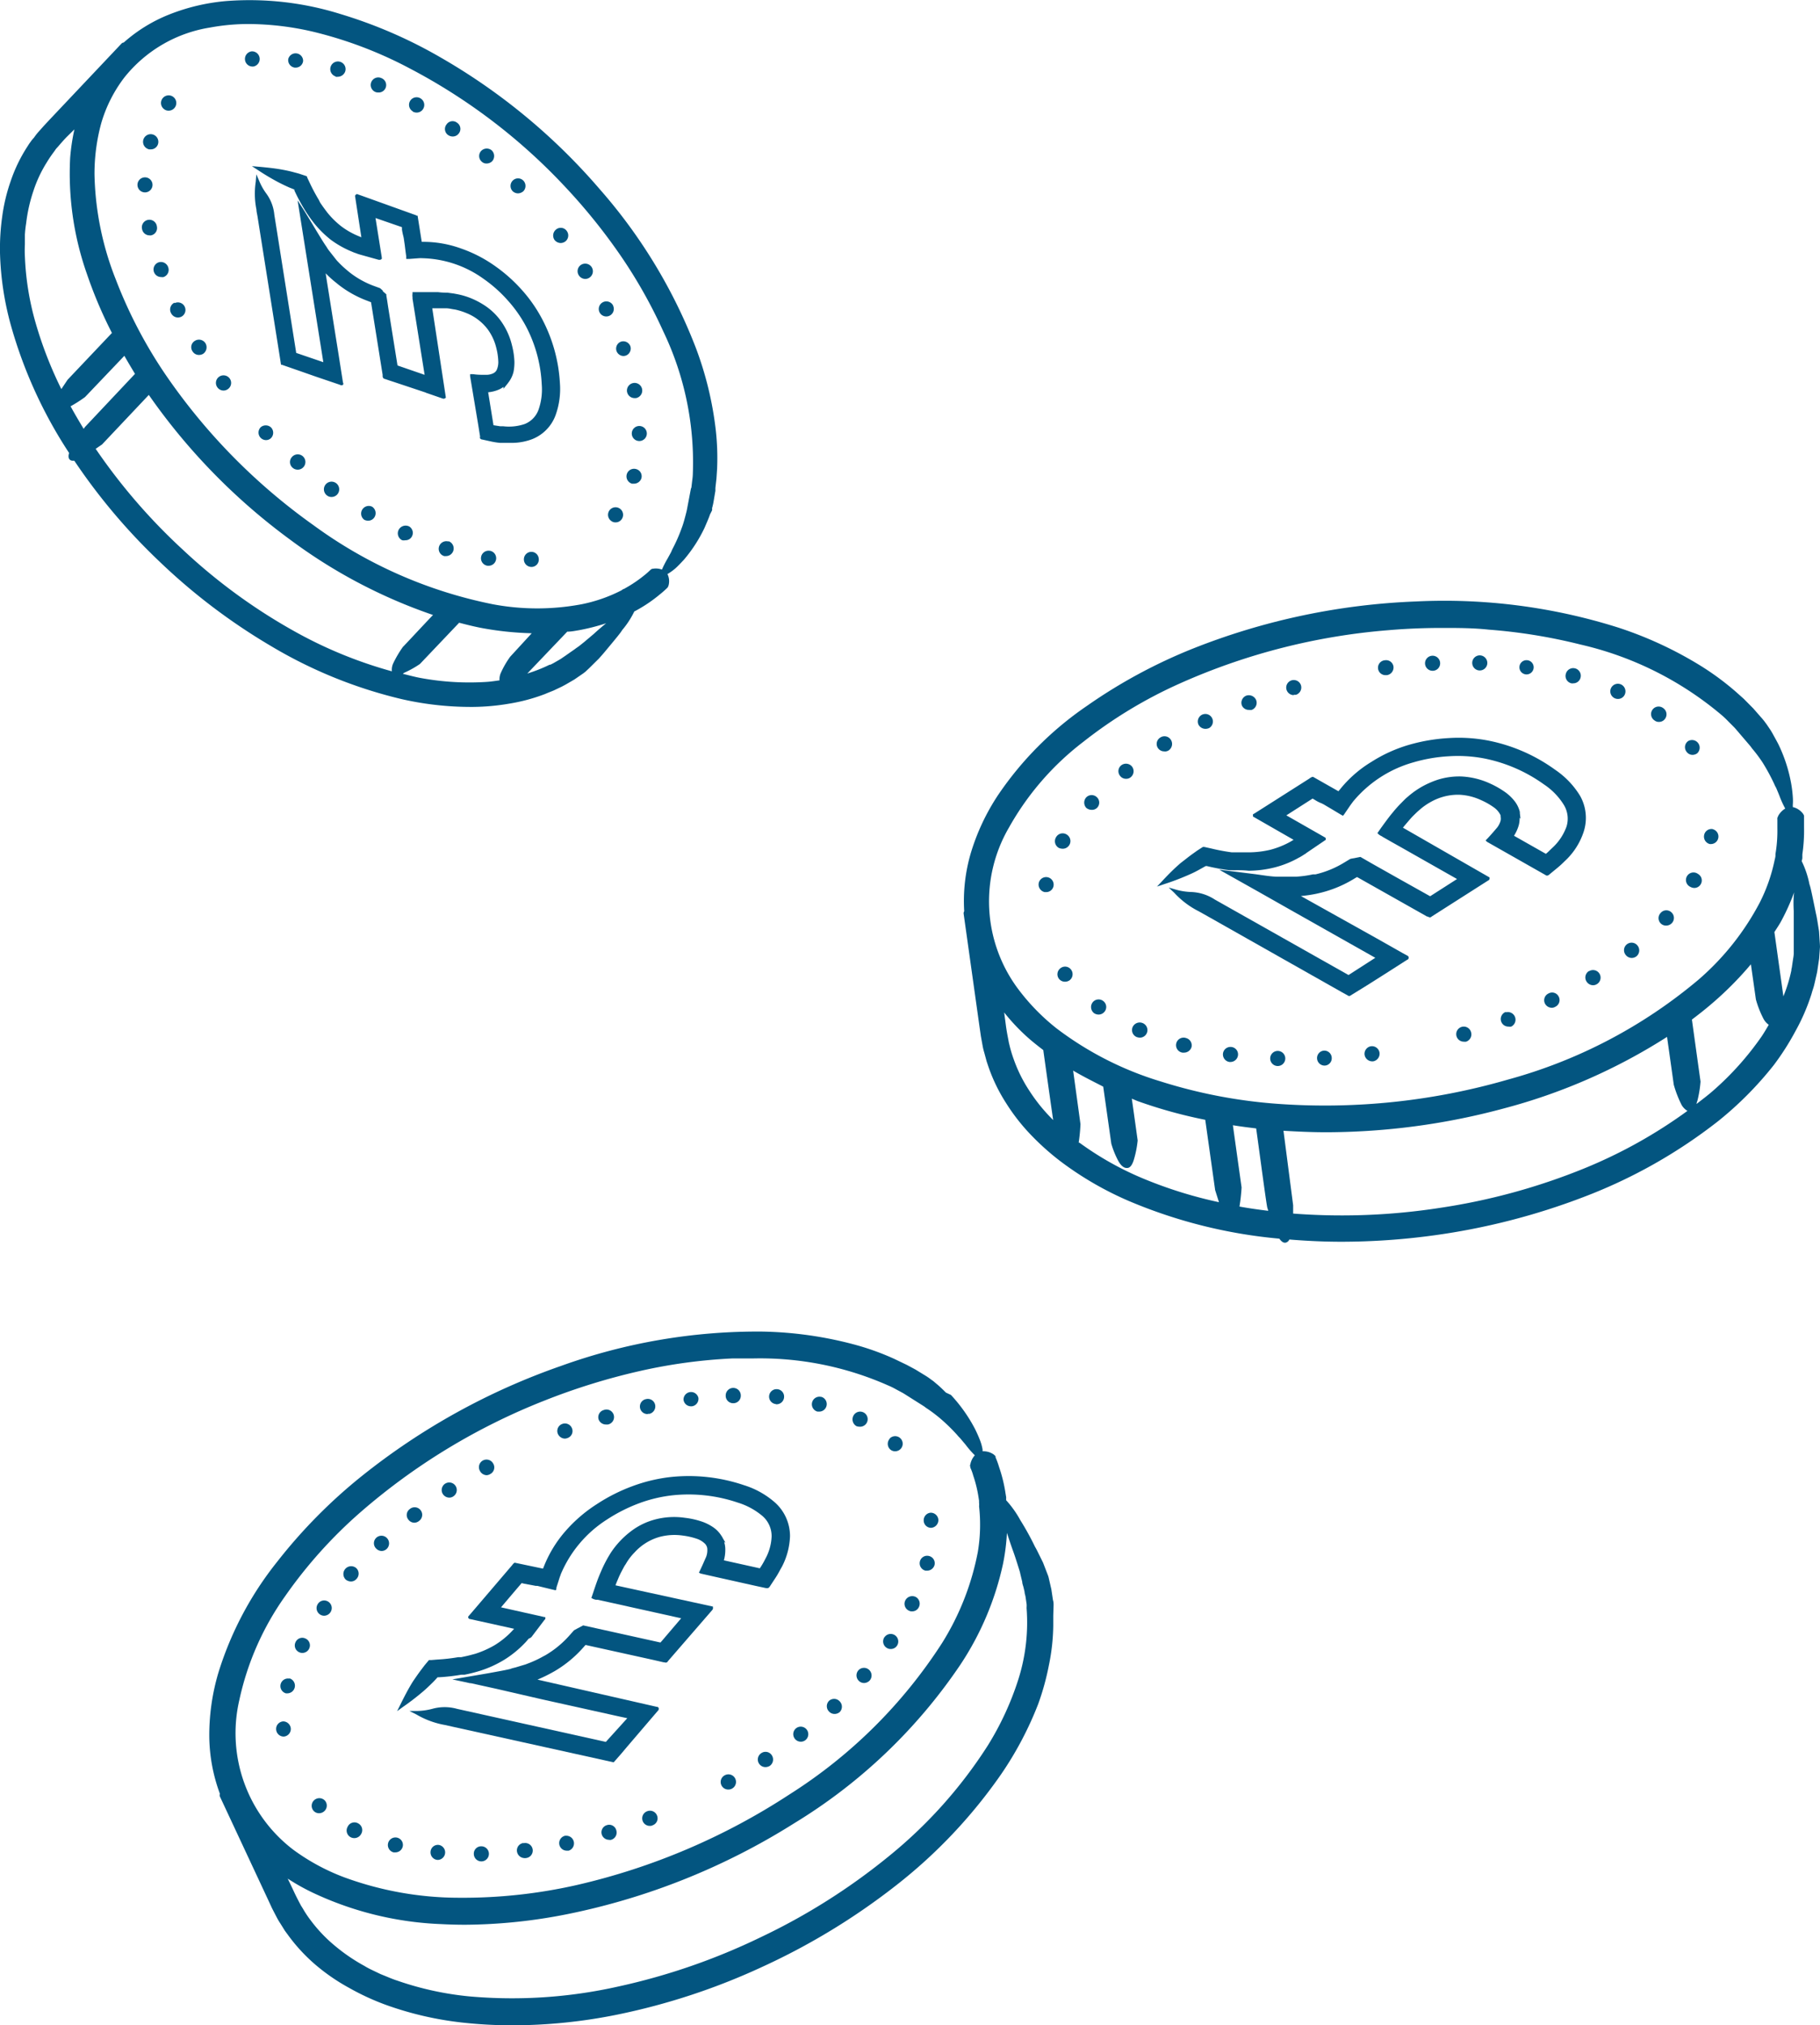 <svg xmlns="http://www.w3.org/2000/svg" width="60.41mm" height="67.2mm" viewBox="0 0 171.24 190.49"><defs><style>.cls-1{fill:#035580;}</style></defs><g id="Layer_2" data-name="Layer 2"><g id="Layer_1-2" data-name="Layer 1"><path class="cls-1" d="M171.23,88.83l-.08-1.23-.12-.75c-.05-.31-.1-.63-.17-.91-.37-1.82-.51-2.5-.61-2.75h0a8.7,8.7,0,0,0-.73-2.18,2.8,2.8,0,0,0,.06-.28l0-.36a15.41,15.41,0,0,0,.16-2.54c0-.49,0-.83,0-1v-.1a.85.85,0,0,0-.15-.25,1.68,1.68,0,0,0-.91-.56.88.88,0,0,0,0-.17,5,5,0,0,0,0-.82,11.5,11.5,0,0,0-.16-1.27,14.19,14.19,0,0,0-1.22-3.7l-.21-.39c-.2-.36-.36-.67-.51-.9l-.33-.49-.14-.19a5.75,5.75,0,0,0-.44-.54l-.7-.8-.9-.91-.74-.66a25.74,25.74,0,0,0-3.27-2.42,36,36,0,0,0-7.85-3.64,54.31,54.31,0,0,0-19-2.44A63.35,63.35,0,0,0,112.27,61a49.3,49.3,0,0,0-10,5.4,31.57,31.57,0,0,0-8.35,8.37,20.53,20.53,0,0,0-2.6,5.55,16,16,0,0,0-.6,5.4h0a.37.37,0,0,0-.05.26l1.49,10.6.13.9.17.94a6,6,0,0,0,.15.61l.09.33.13.48.15.45a15.87,15.87,0,0,0,1.67,3.46,18.56,18.56,0,0,0,2.34,3,24.07,24.07,0,0,0,2.81,2.51,31,31,0,0,0,6.42,3.72,47,47,0,0,0,14.15,3.54c.17.24.35.38.52.38h.05a.49.49,0,0,0,.37-.3c1.61.13,3.23.21,4.88.21a64.55,64.55,0,0,0,8.72-.6,63.4,63.4,0,0,0,14.07-3.6,48.27,48.27,0,0,0,12.71-7.17,32.88,32.88,0,0,0,5.22-5.27A24.48,24.48,0,0,0,168.93,97a19.06,19.06,0,0,0,1.51-3.49l.08-.28c.07-.21.14-.42.19-.64l.21-.92a4.21,4.21,0,0,0,.09-.49l.15-1,.08-1.11S171.24,89,171.23,88.83Zm-2.46-3.13c0,.45,0,.89,0,1.27v.71c0,.13,0,.25,0,.36l0,.72c0,.2,0,.4,0,.6s0,.25,0,.37a3.55,3.55,0,0,1-.06.47l-.1.68a1.59,1.59,0,0,1-.06.3l0,.09a14,14,0,0,1-.76,2.47v-.06s-.7-5-.84-6c.22-.35.46-.69.65-1.05a20.61,20.61,0,0,0,1.21-2.69C168.73,84.51,168.74,85.11,168.77,85.7ZM96.54,97.45c.5.46,1.06.9,1.62,1.33.12.87.7,5,.93,6.58a1.14,1.14,0,0,1-.11-.11,16,16,0,0,1-2.12-2.63,13.53,13.53,0,0,1-1.49-3A11.9,11.9,0,0,1,95,98.4l-.08-.33-.07-.38c-.08-.41-.16-.84-.22-1.32l-.15-1.13A18.7,18.7,0,0,0,96.54,97.45Zm4.43,3.26c.89.53,1.84,1,2.83,1.51l.76,5.36a8.25,8.25,0,0,0,.66,1.63c.24.43.51.66.78.66h.06c.29,0,.5-.33.65-.87a9.53,9.53,0,0,0,.33-1.72s-.31-2.25-.55-3.93l.52.22a44.87,44.87,0,0,0,6.39,1.77l.93,6.61.36,1.14a40.88,40.88,0,0,1-7.07-2.2,29.17,29.17,0,0,1-6.06-3.4l-.07,0a15.92,15.92,0,0,0,.17-1.74Zm15.85,11s-.53-3.77-.82-5.86c.72.12,1.45.21,2.19.3.27,1.91,1,7.47,1.06,7.49l.08.26c-.92-.11-1.83-.24-2.71-.4A17.14,17.14,0,0,0,116.82,111.67Zm3.94-5.34c1.34.08,2.68.14,4,.14a64.52,64.52,0,0,0,16.77-2.25,54.08,54.08,0,0,0,15.32-6.72c.26,1.84.63,4.47.63,4.49a10.41,10.41,0,0,0,.68,1.79,1.51,1.51,0,0,0,.61.68,45.89,45.89,0,0,1-9.66,5.39,59,59,0,0,1-13.67,3.74,60.34,60.34,0,0,1-13.77.53c0-.42,0-.74,0-.78Zm38.93-2.76a10.46,10.46,0,0,0,.31-1.87s-.61-4.37-.81-5.83c.58-.44,1.16-.89,1.71-1.36a31.64,31.64,0,0,0,3.84-3.84l.47,3.31a9.42,9.42,0,0,0,.68,1.75,1.64,1.64,0,0,0,.53.63c-.21.36-.42.72-.66,1.08a27.84,27.84,0,0,1-4.61,5.15c-.48.42-1,.81-1.53,1.22C159.64,103.73,159.67,103.66,159.69,103.57Zm7.61-26.81a.31.31,0,0,0-.07.25h0a.18.18,0,0,0,0,.06c0,.12,0,.39,0,.8a13,13,0,0,1-.13,2.11l-.05.33c0,.06,0,.12,0,.17a2.17,2.17,0,0,1-.07.35,15.85,15.85,0,0,1-1.42,4.06,24.84,24.84,0,0,1-5.73,7.21,47,47,0,0,1-17.93,9.41,61.94,61.94,0,0,1-21.66,2.29,47.92,47.92,0,0,1-11-2.1,31,31,0,0,1-9.83-5,19.87,19.87,0,0,1-3.75-3.89,13.78,13.78,0,0,1-.73-15,26.33,26.33,0,0,1,7-8.07,42.9,42.9,0,0,1,9.11-5.5,59.76,59.76,0,0,1,19.61-5c1.64-.14,3.31-.21,5-.21,1.46,0,2.94,0,4.42.16a51.33,51.33,0,0,1,8.63,1.4,31.45,31.45,0,0,1,13.36,6.7c.18.16.37.34.58.56l.53.53.11.12,1.41,1.65.17.23a13.4,13.4,0,0,1,1,1.34,18.77,18.77,0,0,1,1.08,2,2.05,2.05,0,0,0,.17.34c.11.26.22.52.31.75a9,9,0,0,0,.55,1.21A1.89,1.89,0,0,0,167.3,76.76Z"/><path class="cls-1" d="M148.66,74.85a8,8,0,0,0-2.34-2.44A16,16,0,0,0,140,69.66a14.67,14.67,0,0,0-3.69-.23,16.81,16.81,0,0,0-3.72.63,13.67,13.67,0,0,0-3.54,1.6,11.25,11.25,0,0,0-3,2.63l-.12.14-1.29-.73-1.09-.62-.08,0a1.39,1.39,0,0,0-.21.11l-.08.06-5.13,3.26-.16.09v.21L121.71,79l-.3.18a8,8,0,0,1-1.9.76,9,9,0,0,1-2,.24c-.39,0-.71,0-1,0l-.32,0-.29,0a18.29,18.29,0,0,1-1.92-.36l-.68-.15h-.12l-.53.34-.56.4c-.35.26-.67.52-1,.77-.58.5-1.09,1-1.74,1.7l-.49.52.68-.23a23.52,23.52,0,0,0,2.27-.86,10.4,10.4,0,0,0,1.11-.55l.52-.29.11,0a19.55,19.55,0,0,0,2.1.39l.28,0a3,3,0,0,0,.41,0c.34,0,.69,0,1.15.05a10.22,10.22,0,0,0,2.39-.3,9.21,9.21,0,0,0,2.31-.92c.13-.06.25-.14.37-.21l.15-.1a1,1,0,0,0,.22-.15L124.74,79l0-.15-.05-.06-3.66-2.09,2.47-1.58h0l0,0,.22.13a3.12,3.12,0,0,0,.58.3,2.86,2.86,0,0,1,.38.2l.66.39.8.48.22.12.09-.11a.61.61,0,0,0,.07-.1l.54-.79.25-.34A11.36,11.36,0,0,1,133,71.71a14.75,14.75,0,0,1,3.34-.57,13.18,13.18,0,0,1,3.27.2,14.47,14.47,0,0,1,5.66,2.45,6.25,6.25,0,0,1,1.86,1.91,2.5,2.5,0,0,1,.26,2.06,5,5,0,0,1-1.17,1.84l-.24.23c-.18.17-.34.34-.53.49h0l-3-1.7a3.75,3.75,0,0,0,.45-1,2.61,2.61,0,0,0,.08-.69l.08.08L143,76.5l0-.12v0a2.68,2.68,0,0,0-.56-1.1,4.24,4.24,0,0,0-.76-.72,8.45,8.45,0,0,0-1.47-.85,7.29,7.29,0,0,0-2.76-.67,6.78,6.78,0,0,0-2.15.3,8.57,8.57,0,0,0-1.4.6,8,8,0,0,0-1.34.92l-.27.23s-.14.13-.47.47c-.15.15-.37.38-.65.71l-.12.15c-.23.27-.42.51-1.11,1.46l-.34.49.1.1a1,1,0,0,0,.28.18l.14.09.86.49.82.46,5.29,3-2.53,1.62-3-1.68-2.36-1.33L128,80.61l-.6.12a2.83,2.83,0,0,0-.36.07l-.63.38a9.14,9.14,0,0,1-2.63,1.07l-.24,0a10.3,10.3,0,0,1-1.6.22h-1.17l-.34,0-.21,0c-.55,0-1.29-.12-2.07-.23l-3.44-.43,3.72,2.09,3.3,1.87,7.67,4.33-2.52,1.62-12.58-7.1a4.33,4.33,0,0,0-2.22-.71,6,6,0,0,1-1.43-.22l-.69-.2.52.49a8.06,8.06,0,0,0,2.3,1.74l.68.38,12.75,7.21.68.38H127l1.62-1,1.58-1,2.19-1.4,0,0c.05,0,.17-.1.15-.23a.21.21,0,0,0-.14-.17l-.42-.23-2.42-1.37-7.16-4a12.81,12.81,0,0,0,1.48-.22l.3-.07a11.1,11.1,0,0,0,3.1-1.26l.4-.24,6.08,3.43.51.29.07,0c.17.12.29.08.36,0l5.3-3.38a.22.22,0,0,0,.15-.18l0-.12L132,77.86l0,0c.14-.18.27-.33.39-.47s.37-.44.56-.63.39-.38.4-.39l.25-.22a5.84,5.84,0,0,1,1-.7,5.22,5.22,0,0,1,2.55-.69h.13a5.44,5.44,0,0,1,2.1.52,6.47,6.47,0,0,1,1.16.66,1.9,1.9,0,0,1,.65.76l0,.12a1,1,0,0,1,0,.38,1.84,1.84,0,0,1-.32.64c-.32.38-.6.7-.88,1l-.21.22.13.13,5.48,3.11a.35.35,0,0,0,.16.07.37.37,0,0,0,.24-.12l.67-.55a9.32,9.32,0,0,0,.74-.67l.23-.22a6.52,6.52,0,0,0,1.56-2.52A4.22,4.22,0,0,0,148.66,74.85Z"/><path class="cls-1" d="M149.51,91.34a.71.71,0,0,0-.23,1,.73.73,0,0,0,.6.34.7.7,0,0,0,.38-.11.71.71,0,1,0-.75-1.21Z"/><path class="cls-1" d="M153.06,88.84a.7.7,0,0,0-.09,1,.71.71,0,0,0,1,.12.72.72,0,0,0,.11-1A.71.71,0,0,0,153.06,88.84Z"/><path class="cls-1" d="M159.76,82.21a.71.71,0,1,0-.71,1.22.78.78,0,0,0,.36.1.7.7,0,0,0,.61-.35A.7.7,0,0,0,159.76,82.21Z"/><path class="cls-1" d="M156.24,85.89a.7.7,0,0,0,.52,1.18.73.73,0,0,0,.53-.22.71.71,0,0,0,0-1A.7.7,0,0,0,156.24,85.89Z"/><path class="cls-1" d="M161.18,78a.7.7,0,0,0-.84.55h0a.72.72,0,0,0,.54.85H161a.71.71,0,0,0,.14-1.4Z"/><path class="cls-1" d="M141.68,95.19a.71.71,0,0,0,.25,1.38.78.78,0,0,0,.26,0,.72.72,0,0,0-.51-1.34Z"/><path class="cls-1" d="M137.52,96.6a.71.71,0,0,0,.2,1.39.82.82,0,0,0,.22,0,.72.72,0,0,0,.47-.89A.71.71,0,0,0,137.52,96.6Z"/><path class="cls-1" d="M145.69,93.46a.7.7,0,0,0-.33.94.73.73,0,0,0,.64.4.58.58,0,0,0,.31-.08.7.7,0,0,0,.33-1A.69.69,0,0,0,145.69,93.46Z"/><path class="cls-1" d="M143.58,63.44h.1a.67.67,0,1,0-.1,0Z"/><path class="cls-1" d="M139.23,63.07h0a.71.71,0,0,0,.71-.68.72.72,0,0,0-.68-.74.71.71,0,0,0-.06,1.42Z"/><path class="cls-1" d="M147.85,64.28a.62.62,0,0,0,.18,0,.7.7,0,0,0,.68-.53.71.71,0,1,0-1.38-.37A.71.71,0,0,0,147.85,64.28Z"/><path class="cls-1" d="M159.68,70.87a.72.72,0,0,0-.84-1.16.7.7,0,0,0-.16,1,.69.69,0,0,0,.57.3A.78.78,0,0,0,159.68,70.87Z"/><path class="cls-1" d="M156.66,67.62a.71.71,0,0,0-.16-1,.71.71,0,1,0-.83,1.15.65.65,0,0,0,.42.14A.69.69,0,0,0,156.66,67.62Z"/><path class="cls-1" d="M152.51,64.38a.71.71,0,1,0-.57,1.31.75.75,0,0,0,.29.06.7.7,0,0,0,.65-.43A.72.72,0,0,0,152.51,64.38Z"/><path class="cls-1" d="M134.82,63.1h0a.7.7,0,0,0,.68-.74.71.71,0,1,0-1.42.07A.71.71,0,0,0,134.82,63.1Z"/><path class="cls-1" d="M130.4,63.51h.1a.73.73,0,0,0,.61-.81.7.7,0,0,0-.8-.59.7.7,0,0,0,.09,1.4Z"/><path class="cls-1" d="M100,79.84a.72.72,0,0,0,.36-1.34.71.71,0,0,0-1,.26.72.72,0,0,0,.26,1A.93.93,0,0,0,100,79.84Z"/><path class="cls-1" d="M106.5,72.1a.73.73,0,0,0-1-.11.7.7,0,0,0-.11,1,.68.68,0,0,0,.56.27.64.64,0,0,0,.44-.15A.72.72,0,0,0,106.5,72.1Z"/><path class="cls-1" d="M109.57,70.69a.68.68,0,0,0,.37-.09.73.73,0,0,0,.23-1,.71.71,0,0,0-1-.22.7.7,0,0,0,.38,1.3Z"/><path class="cls-1" d="M121.73,65.36l.2,0a.72.72,0,0,0,.48-.88.71.71,0,1,0-.68.91Z"/><path class="cls-1" d="M103.21,76a.69.69,0,0,0,0-1,.71.71,0,0,0-1,0,.73.73,0,0,0,0,1,.79.79,0,0,0,.48.18A.67.67,0,0,0,103.21,76Z"/><path class="cls-1" d="M117.52,66.78a.73.73,0,0,0,.25,0,.71.71,0,0,0,.42-.92.75.75,0,0,0-.93-.42.72.72,0,0,0-.41.93A.71.71,0,0,0,117.52,66.78Z"/><path class="cls-1" d="M98.56,82.52a.71.71,0,0,0-.83.56h0a.73.73,0,0,0,.56.84h.14a.7.7,0,0,0,.69-.55A.71.71,0,0,0,98.56,82.52Z"/><path class="cls-1" d="M113.45,68.56a.87.87,0,0,0,.31-.07.71.71,0,1,0-1-.33A.74.74,0,0,0,113.45,68.56Z"/><path class="cls-1" d="M129,98.42a.72.72,0,0,0-.61.8.73.73,0,0,0,.7.62h.1a.73.73,0,0,0,.61-.8A.72.72,0,0,0,129,98.42Z"/><path class="cls-1" d="M124.6,98.83a.7.7,0,0,0-.68.74.71.71,0,0,0,.71.67h0a.69.69,0,0,0,.67-.74A.7.7,0,0,0,124.6,98.83Z"/><path class="cls-1" d="M107.51,96.24a.73.73,0,0,0-.94.37.71.71,0,0,0,.37.94,1.09,1.09,0,0,0,.28.06.71.71,0,0,0,.29-1.37Z"/><path class="cls-1" d="M115.87,98.49a.71.71,0,0,0-.8.6.72.72,0,0,0,.61.81h.09a.72.72,0,0,0,.71-.62A.7.7,0,0,0,115.87,98.49Z"/><path class="cls-1" d="M120.22,98.86a.71.71,0,1,0,0,1.42h0a.71.71,0,0,0,0-1.42Z"/><path class="cls-1" d="M99.79,91.07a.71.71,0,0,0-.16,1,.72.72,0,0,0,.57.28.77.77,0,0,0,.43-.13.72.72,0,0,0,.15-1A.7.7,0,0,0,99.79,91.07Z"/><path class="cls-1" d="M102.79,94.31a.73.73,0,0,0,.15,1,.8.8,0,0,0,.42.13.72.72,0,0,0,.58-.29.7.7,0,0,0-.16-1A.71.71,0,0,0,102.79,94.31Z"/><path class="cls-1" d="M111.6,97.65a.71.71,0,1,0-.35,1.37.86.86,0,0,0,.17,0,.73.73,0,0,0,.69-.53A.71.71,0,0,0,111.6,97.65Z"/><path class="cls-1" d="M25.49,60.77a43.56,43.56,0,0,0,12.32,5,29.34,29.34,0,0,0,6.45.73h.25a21.16,21.16,0,0,0,3.41-.31,17,17,0,0,0,3.35-.9l.26-.11.55-.22.78-.37.39-.21.79-.46.83-.57.22-.17.35-.33.89-.88c.21-.23.42-.47.61-.7,1.06-1.27,1.47-1.77,1.6-2h0a8.24,8.24,0,0,0,1.14-1.75l.23-.12.28-.16a13.46,13.46,0,0,0,1.9-1.33,8.43,8.43,0,0,0,.67-.59l.06-.06a.89.89,0,0,0,.1-.26,1.54,1.54,0,0,0-.12-1l.12-.07a5.36,5.36,0,0,0,.61-.45c.24-.21.51-.5.82-.83a13.61,13.61,0,0,0,1.94-3l.15-.35c.15-.35.28-.65.36-.9L67,48l0-.21a5.47,5.47,0,0,0,.14-.62l.17-1,0-.27.1-.89.06-.9a23.7,23.7,0,0,0-.13-3.7,32.32,32.32,0,0,0-1.86-7.66,49.59,49.59,0,0,0-9.05-14.95,57.44,57.44,0,0,0-15-12.41A44.24,44.24,0,0,0,32,1.31,28.66,28.66,0,0,0,21.27.1a18.93,18.93,0,0,0-5.44,1.3A14.47,14.47,0,0,0,11.64,4h0a.33.33,0,0,0-.22.11L4.71,11.21l-.56.6-.58.65a5.32,5.32,0,0,0-.36.47L3,13.17l-.26.36-.23.36A14.49,14.49,0,0,0,1,17.05,16.81,16.81,0,0,0,.2,20.42,21.41,21.41,0,0,0,0,23.84a28.17,28.17,0,0,0,1,6.68,43,43,0,0,0,5.5,12.09c-.08.28-.07.5.06.62a.37.37,0,0,0,.3.11l.13,0a56.3,56.3,0,0,0,8,9.47A56.8,56.8,0,0,0,25.49,60.77ZM38,63.3a9.14,9.14,0,0,0,1.51-.84l3.69-3.88c.65.17,1.29.33,1.93.46a29.55,29.55,0,0,0,4.9.53L48,61.78a8.48,8.48,0,0,0-.86,1.48A1.44,1.44,0,0,0,47,64c-.37.05-.74.11-1.13.14a25.26,25.26,0,0,1-6.28-.36c-.56-.1-1.12-.26-1.68-.39Zm15.37-3.88c.38,0,.76-.08,1.12-.14a19.65,19.65,0,0,0,2.54-.65c-.38.31-.77.64-1.16,1l-.9.76-.5.4-.26.18-.16.12-.39.27-.44.31-.28.19a3.61,3.61,0,0,1-.36.23l-.54.31-.26.13-.07,0a14.57,14.57,0,0,1-2.1.83ZM6.6,14.84A28.43,28.43,0,0,0,8.18,25.78a41.37,41.37,0,0,0,2.35,5.54l-4.17,4.4-.59.88a37.17,37.17,0,0,1-2.43-6.26,26.13,26.13,0,0,1-1-6.23,10.09,10.09,0,0,1,0-1.1c0-.15,0-.31,0-.45l0-.48A10.08,10.08,0,0,1,2.46,21a14.84,14.84,0,0,1,.67-3,12.15,12.15,0,0,1,1.28-2.74,11.7,11.7,0,0,1,.68-1L5.27,14l.2-.22c.26-.3.53-.62.85-.94L7,12.17A19.51,19.51,0,0,0,6.6,14.84ZM8,37.35l3.7-3.88c.32.57.66,1.13,1,1.7L8,40.16l-.13.18c-.43-.71-.85-1.42-1.23-2.12A12.7,12.7,0,0,0,8,37.35Zm1.6,4.46L14,37.15A58,58,0,0,0,27.29,50.76a49.05,49.05,0,0,0,13.45,7.09c-1.17,1.23-2.81,3-2.83,3a10.5,10.5,0,0,0-.89,1.5,1.46,1.46,0,0,0-.15.8,41.14,41.14,0,0,1-9.27-3.82A53.2,53.2,0,0,1,17.19,51.7,55.08,55.08,0,0,1,9,42.22ZM62.28,53.58a1.66,1.66,0,0,0-.84-.08.34.34,0,0,0-.22.09h0l0,0c-.08.07-.25.25-.54.48a12.41,12.41,0,0,1-1.57,1.1l-.4.23c-.09,0-.18.11-.29.16a14.38,14.38,0,0,1-3.69,1.28,22.6,22.6,0,0,1-8.37,0,42.75,42.75,0,0,1-16.86-7.43,56.52,56.52,0,0,1-13.9-14.13,43.79,43.79,0,0,1-4.71-9,28.29,28.29,0,0,1-2-9.84,18.09,18.09,0,0,1,.64-4.87,13.13,13.13,0,0,1,2.16-4.27,12.89,12.89,0,0,1,8.08-4.71,19.72,19.72,0,0,1,3.67-.33,27.1,27.1,0,0,1,6,.72A38.74,38.74,0,0,1,38.5,6.41,54.74,54.74,0,0,1,53.15,17.55a54.7,54.7,0,0,1,5.36,6.67,46.37,46.37,0,0,1,3.89,6.94,28.48,28.48,0,0,1,2.79,13.3,5.1,5.1,0,0,1-.06.73l-.08.68A.5.5,0,0,0,65,46l-.38,2-.05.21c-.11.42-.25,1-.43,1.46a14.93,14.93,0,0,1-.84,1.92,2.92,2.92,0,0,0-.14.31c-.12.23-.25.46-.36.66A9.33,9.33,0,0,0,62.28,53.58Z"/><path class="cls-1" d="M51,30a13.58,13.58,0,0,0-1.93-2.76A14.72,14.72,0,0,0,46.54,25a12.71,12.71,0,0,0-3.15-1.62,10.44,10.44,0,0,0-3.53-.63h-.18l-.39-2.46-.08,0a.72.72,0,0,0-.2-.09L34,18.4l-.43-.15-.09.06-.08.1L34,22.32l-.27-.11a7.26,7.26,0,0,1-1.62-.92A8.12,8.12,0,0,1,30.8,20c-.15-.2-.35-.46-.54-.74a2.33,2.33,0,0,1-.17-.26L30,18.81a17.19,17.19,0,0,1-.84-1.57l-.27-.57a.15.15,0,0,0,0-.06l-.08-.05-.51-.17c-.2-.07-.4-.12-.59-.17-.36-.1-.72-.18-1.1-.25-.69-.13-1.35-.2-2.2-.28l-.71-.06.6.39a21.88,21.88,0,0,0,1.9,1.13c.33.17.66.33,1,.48l.5.2,0,.09a17.09,17.09,0,0,0,.91,1.72l.14.23c.07.1.13.21.2.3.21.32.44.62.62.85a9.85,9.85,0,0,0,1.56,1.54,9.24,9.24,0,0,0,2,1.12,2.79,2.79,0,0,0,.37.14l.15.06.19.06,1.79.5.15,0,.14-.08,0-.15-.59-3.7,2.49.86h0v.05h0l0,.18a5.5,5.5,0,0,0,.12.59,2.81,2.81,0,0,1,.07.37l.08.55c.05.43.12.94.13,1l0,.25h.26l.94-.07a3,3,0,0,1,.32,0,10.25,10.25,0,0,1,5.77,1.95,12.94,12.94,0,0,1,2.3,2.06,12.28,12.28,0,0,1,1.7,2.44,13,13,0,0,1,1.46,5.41,5.8,5.8,0,0,1-.3,2.39,2.27,2.27,0,0,1-1.31,1.35,4.61,4.61,0,0,1-2,.21l-.29,0-.64-.1-.5-3.1a3.27,3.27,0,0,0,1-.25,2.13,2.13,0,0,0,.44-.26l0,.18.4-.5.08-.11h0a2.63,2.63,0,0,0,.47-1,4.62,4.62,0,0,0,.08-.95,7.42,7.42,0,0,0-.23-1.53,6.53,6.53,0,0,0-1.09-2.35,5.85,5.85,0,0,0-1.44-1.37,7.79,7.79,0,0,0-1.22-.66,7,7,0,0,0-1.41-.43l-.32-.06-.6-.08c-.21,0-.51,0-.88-.05h-.17c-.33,0-.6,0-1.67,0l-.56,0v.16a1.06,1.06,0,0,0,0,.3.59.59,0,0,1,0,.14l1.14,7.18-2.55-.88-.88-5.49c-.05-.33-.1-.69-.17-1.08l0-.12-.33-.29L36,27.32l-.24-.21-.63-.23a8.45,8.45,0,0,1-2.24-1.26l-.18-.15a9.68,9.68,0,0,1-1.05-1L31,23.63c-.06-.07-.12-.16-.19-.26l-.09-.15c-.29-.41-.64-1-1-1.59l-.31-.52-.73-1.2L28,18.85l2.42,15.22-2.55-.87-2.06-13a4,4,0,0,0-.76-2,5.46,5.46,0,0,1-.65-1.15l-.28-.65-.06.71a7.49,7.49,0,0,0,.07,2.62c0,.2.07.43.11.71l2.09,13.16.11.71.07,0,1.64.57,1.6.56,2.24.76,0,0a.26.26,0,0,0,.28,0,.19.19,0,0,0,0-.21l-.46-2.93c-.37-2.3-.73-4.59-1.06-6.64l-.11-.71a9.89,9.89,0,0,0,1,.9l.22.18a10.12,10.12,0,0,0,2.66,1.49l.39.15L36,35.26v.11c0,.21.14.27.22.28l.44.15.4.13,3,1v.1l0-.09,1.56.54a.26.26,0,0,0,.23,0l.1-.07L40.67,29h.57c.33,0,.58,0,.77,0a3.3,3.3,0,0,1,.5.07l.32.05a6.41,6.41,0,0,1,1.05.33,4.71,4.71,0,0,1,2,1.52,4.88,4.88,0,0,1,.82,1.78,5.83,5.83,0,0,1,.18,1.2,1.8,1.8,0,0,1-.16.88l-.07.1a.76.76,0,0,1-.27.2,1.53,1.53,0,0,1-.63.13c-.45,0-.84,0-1.21-.06h-.31v.19L45,40h-.28L45,40l.17,1.07a.26.26,0,0,0,0,.17.29.29,0,0,0,.22.11l.77.17a6.85,6.85,0,0,0,.89.14l.29,0c.22,0,.46,0,.71,0a5.43,5.43,0,0,0,2-.34,3.85,3.85,0,0,0,2.21-2.23,7.27,7.27,0,0,0,.42-3.06A14.61,14.61,0,0,0,51,30Z"/><path class="cls-1" d="M35,47.66a.72.72,0,0,0-.72,1.24.82.82,0,0,0,.35.08.69.69,0,0,0,.61-.34A.72.72,0,0,0,35,47.66Z"/><path class="cls-1" d="M27.46,43a.7.7,0,0,0,.07,1,.71.71,0,0,0,.47.18A.72.72,0,1,0,27.46,43Z"/><path class="cls-1" d="M50,51.91A.71.71,0,0,0,50,53.33h.05a.69.69,0,0,0,.64-.77A.7.7,0,0,0,50,51.91Z"/><path class="cls-1" d="M24.54,40.18A.71.71,0,0,0,25,41.4a.67.67,0,0,0,.5-.19.72.72,0,0,0,0-1A.73.73,0,0,0,24.54,40.18Z"/><path class="cls-1" d="M38.49,49.52a.74.74,0,0,0-1,.36.72.72,0,0,0,.35.94.79.79,0,0,0,.3,0,.67.67,0,0,0,.64-.41A.7.7,0,0,0,38.49,49.52Z"/><path class="cls-1" d="M42.2,50.94a.72.72,0,0,0-.89.47.71.71,0,0,0,.48.9,1.2,1.2,0,0,0,.2,0,.72.72,0,0,0,.21-1.4Z"/><path class="cls-1" d="M46.06,51.81a.71.71,0,1,0-.19,1.41H46a.71.71,0,0,0,.09-1.41Z"/><path class="cls-1" d="M30.61,45.61a.72.72,0,0,0,.16,1,.66.66,0,0,0,.41.14.72.72,0,1,0-.57-1.14Z"/><path class="cls-1" d="M57.35,48a.71.71,0,0,0,.15,1,.64.64,0,0,0,.41.14.69.69,0,0,0,.57-.28.71.71,0,0,0-.14-1A.71.71,0,0,0,57.35,48Z"/><path class="cls-1" d="M59.31,32.57a.71.71,0,0,0-.91-.42A.7.7,0,0,0,58,33a.71.71,0,0,0,.66.49.74.74,0,0,0,.25-.05A.71.71,0,0,0,59.31,32.57Z"/><path class="cls-1" d="M59.83,44.12a.71.71,0,0,0-.86.5.72.72,0,0,0,.49.88h.19a.73.73,0,0,0,.7-.52h0A.7.7,0,0,0,59.83,44.12Z"/><circle class="cls-1" cx="60.15" cy="40.78" r="0.71"/><path class="cls-1" d="M57.69,28.75a.71.71,0,1,0-1.28.63.71.71,0,0,0,.64.39.71.71,0,0,0,.64-1Z"/><path class="cls-1" d="M54.69,24.9a.71.71,0,0,0-.23,1,.73.73,0,0,0,.61.34.7.7,0,0,0,.37-.11.72.72,0,0,0,.23-1A.73.73,0,0,0,54.69,24.9Z"/><path class="cls-1" d="M52.33,21.58a.73.73,0,0,0-.15,1,.75.75,0,0,0,.57.28.74.74,0,0,0,.43-.14.71.71,0,0,0,.14-1A.69.69,0,0,0,52.33,21.58Z"/><path class="cls-1" d="M59,36.87a.72.72,0,0,0,.7.58h.13a.72.72,0,1,0-.83-.57Z"/><path class="cls-1" d="M42.17,12.71a.77.77,0,0,0,.43.13.7.7,0,0,0,.57-.29.69.69,0,0,0-.16-1,.68.68,0,0,0-1,.16.69.69,0,0,0,.16,1Z"/><path class="cls-1" d="M27.73,6.36h.1a.7.7,0,0,0,.69-.62.71.71,0,0,0-1.4-.18A.71.71,0,0,0,27.73,6.36Z"/><path class="cls-1" d="M48.74,18.19a.81.81,0,0,0,.5-.2.72.72,0,0,0,0-1,.7.7,0,0,0-1,0,.71.71,0,0,0,0,1A.74.74,0,0,0,48.74,18.19Z"/><path class="cls-1" d="M45.79,15.38a.73.73,0,0,0,.54-.24.74.74,0,0,0-.07-1,.73.73,0,0,0-1,.07.7.7,0,0,0,.07,1A.62.62,0,0,0,45.79,15.38Z"/><path class="cls-1" d="M38.83,10.49a.71.71,0,0,0,.37.1.7.7,0,0,0,.61-.34.72.72,0,0,0-.25-1,.71.71,0,0,0-.73,1.22Z"/><path class="cls-1" d="M31.58,7.22a.76.76,0,0,0,.21,0,.74.74,0,0,0,.69-.5.72.72,0,1,0-.9.47Z"/><path class="cls-1" d="M35.29,8.64a.65.65,0,0,0,.3.06.7.7,0,0,0,.3-1.35.71.71,0,0,0-.6,1.29Z"/><path class="cls-1" d="M23.83,6.26a.72.72,0,0,0-.14-1.43.72.72,0,0,0-.64.79.71.71,0,0,0,.71.64Z"/><path class="cls-1" d="M16.42,28.47a.71.71,0,0,0-.32,1,.73.73,0,0,0,.64.4.82.82,0,0,0,.31-.07.71.71,0,1,0-.63-1.28Z"/><path class="cls-1" d="M18.34,32.06a.69.69,0,0,0-.22,1,.7.7,0,0,0,.59.33.78.78,0,0,0,.39-.1.74.74,0,0,0,.23-1A.72.72,0,0,0,18.34,32.06Z"/><path class="cls-1" d="M14.92,24.68a.71.71,0,0,0,.24,1.38.62.62,0,0,0,.23,0,.71.71,0,0,0,.44-.9A.72.72,0,0,0,14.92,24.68Z"/><path class="cls-1" d="M20.6,35.45a.71.71,0,0,0-.14,1,.72.72,0,0,0,.57.29.72.72,0,0,0,.43-.15.71.71,0,0,0,.14-1A.72.72,0,0,0,20.6,35.45Z"/><circle class="cls-1" cx="13.64" cy="17.39" r="0.71"/><path class="cls-1" d="M15.86,10.41a.72.72,0,1,0-.42-.14A.66.66,0,0,0,15.86,10.41Z"/><path class="cls-1" d="M14,14.05h.19a.7.7,0,0,0,.68-.51.72.72,0,1,0-.87.5Z"/><path class="cls-1" d="M14.76,21.3a.71.71,0,1,0-1.39.27.71.71,0,0,0,.69.57.41.41,0,0,0,.15,0A.7.7,0,0,0,14.76,21.3Z"/><path class="cls-1" d="M99.13,151c0-.14,0-.3-.06-.49l-.15-1-.25-1.09a1.89,1.89,0,0,0-.09-.28L98.14,147l-.33-.67c-.14-.28-.28-.58-.43-.83A26.15,26.15,0,0,0,96,143h0a9.61,9.61,0,0,0-1.33-1.87,2.66,2.66,0,0,1,0-.28l-.06-.36A13.81,13.81,0,0,0,94,138a7.81,7.81,0,0,0-.33-.91l0-.1a1.14,1.14,0,0,0-.22-.2,1.71,1.71,0,0,0-1-.27l0-.16a4.49,4.49,0,0,0-.21-.79,12,12,0,0,0-.52-1.18,14.53,14.53,0,0,0-2.25-3.17L89,131c-.29-.29-.54-.53-.75-.71l-.45-.38-.2-.14a5.89,5.89,0,0,0-.57-.39l-.9-.55-.82-.44-1.21-.58a24.38,24.38,0,0,0-3.83-1.36,35.88,35.88,0,0,0-8.57-1.19,54.52,54.52,0,0,0-18.91,3.23,63.25,63.25,0,0,0-18.71,10.33,49,49,0,0,0-8,8.09,31.68,31.68,0,0,0-5.53,10.43,20.65,20.65,0,0,0-.86,6.07,15.92,15.92,0,0,0,1,5.33h0a.37.37,0,0,0,0,.26l.07,0h0l-.07,0,4.53,9.7.38.82.44.85a6.32,6.32,0,0,0,.33.56l.17.27.26.42.28.38a16.28,16.28,0,0,0,2.61,2.83A18.56,18.56,0,0,0,32.85,187a23.24,23.24,0,0,0,3.41,1.58,31.35,31.35,0,0,0,7.22,1.68,43.12,43.12,0,0,0,4.73.26,49.93,49.93,0,0,0,9.84-1,61.83,61.83,0,0,0,13.78-4.55,62.73,62.73,0,0,0,12.4-7.55,47.91,47.91,0,0,0,10-10.57,32.41,32.41,0,0,0,3.45-6.55,24.11,24.11,0,0,0,1-3.61,19.61,19.61,0,0,0,.42-3.77v-.34c0-.2,0-.41,0-.62ZM29.72,178.18A31.08,31.08,0,0,0,41.52,181q1.11.06,2.25.06a50.41,50.41,0,0,0,9.62-1,63.64,63.64,0,0,0,21.34-8.55,50.47,50.47,0,0,0,15.64-14.93,27.74,27.74,0,0,0,4-9.46,19.76,19.76,0,0,0,.37-2.92c.18.54.36,1.1.56,1.65s.29.85.41,1.22l.21.67a3.15,3.15,0,0,1,.09.36l.17.7c0,.18.09.37.13.56l.09.38c0,.15.06.29.09.46l.1.68a1.84,1.84,0,0,1,0,.33v.07a17.7,17.7,0,0,1-.77,6.68,27.68,27.68,0,0,1-2.9,6.27,43.65,43.65,0,0,1-9.36,10.44,59.07,59.07,0,0,1-12,7.57,60.1,60.1,0,0,1-13.39,4.63,45.5,45.5,0,0,1-14,.93,29.09,29.09,0,0,1-6.78-1.48c-.38-.12-.76-.28-1.12-.43l-.47-.19-.5-.24c-.34-.16-.7-.33-1-.52a17,17,0,0,1-2.79-1.9,13.85,13.85,0,0,1-2.29-2.41,10,10,0,0,1-.73-1.1l-.17-.27-.17-.32c-.2-.38-.4-.78-.6-1.22l-.48-1A19.78,19.78,0,0,0,29.72,178.18ZM91.3,137.74a.3.3,0,0,0,0,.26l0,.07a4.44,4.44,0,0,1,.27.74,11.92,11.92,0,0,1,.5,2.05l.05.33a.88.88,0,0,0,0,.17,2.09,2.09,0,0,1,0,.35A15.52,15.52,0,0,1,92,146a25,25,0,0,1-3.37,8.57A46.86,46.86,0,0,1,74.28,168.8a61.83,61.83,0,0,1-20,8.52,48.41,48.41,0,0,1-11.08,1.2,31.39,31.39,0,0,1-10.86-1.94A19.85,19.85,0,0,1,27.59,174a13.78,13.78,0,0,1-5.07-14.09,26.52,26.52,0,0,1,4.3-9.75,43.62,43.62,0,0,1,7.1-7.91,59.61,59.61,0,0,1,17.29-10.49,60.75,60.75,0,0,1,9-2.79,49.93,49.93,0,0,1,8.66-1.18c.64,0,1.27,0,1.89,0a29.73,29.73,0,0,1,12.83,2.55,7,7,0,0,1,.73.36l.54.29.11.06.13.08,1.85,1.17.17.13a13.63,13.63,0,0,1,1.34,1A16.7,16.7,0,0,1,90.07,135a2.51,2.51,0,0,0,.25.27l.53.63a8.88,8.88,0,0,0,.87,1A1.75,1.75,0,0,0,91.3,137.74Z"/><path class="cls-1" d="M70,139.71a16.16,16.16,0,0,0-6.87-.77,15.12,15.12,0,0,0-3.59.85,16.45,16.45,0,0,0-3.38,1.7A13.7,13.7,0,0,0,53.23,144a11.42,11.42,0,0,0-2.07,3.39l-.07.17L48.42,147l-.07.05a.93.93,0,0,0-.16.18l-3.81,4.46-.33.38,0,.1.07.11,2.94.65,1.31.29h0l-.24.26a7.91,7.91,0,0,1-1.59,1.28,9.19,9.19,0,0,1-1.82.81c-.27.07-.61.17-1,.25l-.33.07-.28,0a16.6,16.6,0,0,1-1.93.22l-.6.05-.22,0-.41.49-.41.54c-.24.33-.47.66-.7,1-.41.66-.75,1.31-1.16,2.14l-.32.64.58-.42a23.91,23.91,0,0,0,1.93-1.49c.3-.26.59-.54.89-.84.14-.14.27-.28.41-.44h.11a18.43,18.43,0,0,0,2.12-.24l.3,0,.39-.08c.34-.08.7-.17,1.11-.3a10.47,10.47,0,0,0,2.2-1,9.77,9.77,0,0,0,1.94-1.56c.1-.1.2-.21.29-.32l.11-.13A.92.92,0,0,0,50,154l1.2-1.58.11-.13,0-.17-.07,0-4.1-.92,1.18-1.39.76-.89.25.06.65.12.42.08.15,0h0l1.31.32.43.1.06-.14,0-.11.32-1c.06-.15.09-.25.1-.28a11.29,11.29,0,0,1,4.34-5.13,15.23,15.23,0,0,1,3-1.52,13.23,13.23,0,0,1,3.19-.76,14.42,14.42,0,0,1,6.12.69,6.57,6.57,0,0,1,2.33,1.27,2.51,2.51,0,0,1,.85,1.9,4.74,4.74,0,0,1-.58,2.1l-.13.25a7.23,7.23,0,0,1-.4.66l-3.38-.75a3.72,3.72,0,0,0,.13-1.11,2.18,2.18,0,0,0-.11-.62l.13.08-.29-.5c0-.06-.06-.09-.07-.12h0a2.73,2.73,0,0,0-.87-.89,4.39,4.39,0,0,0-.92-.46,7.66,7.66,0,0,0-1.66-.38,7,7,0,0,0-2.83.16,6.45,6.45,0,0,0-2,.92,8.18,8.18,0,0,0-2.18,2.25l-.18.3s-.1.16-.32.58c-.12.23-.25.5-.41.88l-.07.16c-.14.34-.26.61-.63,1.73l-.19.56.13.07a1.09,1.09,0,0,0,.32.1l.15,0,1,.22,6.85,1.52-1.85,2.17-.1.11-7.27-1.61-.55.29-.31.17-.49.55a9.31,9.31,0,0,1-2.21,1.8l-.21.11a10.09,10.09,0,0,1-1.47.68l-.18.07-.4.12-.2.06-.33.1-.32.08L48,157c-.53.13-1.25.25-2,.39l-3.44.59,1.13.24.54.12.09,0,2.4.53,4.34,1,7.21,1.6.75.16L57,163.86,43,160.75a4.33,4.33,0,0,0-2.33,0,6,6,0,0,1-1.44.2l-.71,0,.64.32a8.06,8.06,0,0,0,2.71,1l.76.17,14.29,3.16.76.17.07,0,.71-.81.53-.63,2.9-3.39,0,0a.25.25,0,0,0,.08-.27.18.18,0,0,0-.18-.11L50.57,158a13,13,0,0,0,1.35-.65l.27-.15a11.08,11.08,0,0,0,2.59-2.11l.31-.35,6.34,1.4,1,.23h.06c.2.07.31,0,.35-.1L67,151.47s.11-.12.08-.22l0-.12-9.17-2,0,0c.08-.22.16-.41.23-.57a7.49,7.49,0,0,1,.36-.77c.18-.35.26-.48.26-.49a2.57,2.57,0,0,0,.18-.28,5.32,5.32,0,0,1,.78-1,5,5,0,0,1,2.36-1.45,5.46,5.46,0,0,1,2.16-.12,6.68,6.68,0,0,1,1.29.29,2,2,0,0,1,.85.53h0l.07.11a.71.71,0,0,1,.1.37,1.76,1.76,0,0,1-.11.7c-.13.29-.32.74-.55,1.22l-.13.27.15.08,1.46.33,3.76.84.93.2c.09,0,.24.06.37-.15l.48-.73a8.26,8.26,0,0,0,.51-.87l.15-.26a6.71,6.71,0,0,0,.76-2.87,4.25,4.25,0,0,0-1.38-3.14A8,8,0,0,0,70,139.71Z"/><path class="cls-1" d="M87.4,146.37a.7.7,0,0,0-.85.52.71.71,0,0,0,.53.86h.15a.72.72,0,0,0,.7-.54A.7.7,0,0,0,87.4,146.37Z"/><path class="cls-1" d="M86.17,150.23a.73.73,0,0,0-1,.34.71.71,0,0,0,.34.94.55.55,0,0,0,.3.07.69.69,0,0,0,.64-.39A.72.72,0,0,0,86.17,150.23Z"/><path class="cls-1" d="M87.57,142.3a.71.71,0,0,0-.66.75.69.69,0,0,0,.71.67h0a.73.73,0,0,0,.67-.75A.72.72,0,0,0,87.57,142.3Z"/><path class="cls-1" d="M83.22,154a.71.71,0,0,0,.19,1,.65.65,0,0,0,.4.12.69.69,0,0,0,.58-.3.71.71,0,1,0-1.17-.81Z"/><path class="cls-1" d="M71.64,164.91a.71.71,0,0,0-.22,1,.72.72,0,0,0,.6.32.83.83,0,0,0,.4-.11.73.73,0,0,0,.2-1A.7.7,0,0,0,71.64,164.91Z"/><path class="cls-1" d="M68.19,167a.71.71,0,0,0,.35,1.34.69.69,0,0,0,.34-.09.71.71,0,0,0-.69-1.25Z"/><path class="cls-1" d="M80.76,157.13a.72.72,0,0,0,.06,1,.7.7,0,0,0,.48.19.75.75,0,0,0,.53-.24.72.72,0,0,0-.06-1A.71.71,0,0,0,80.76,157.13Z"/><path class="cls-1" d="M74.91,162.57a.71.71,0,0,0,.44,1.27.68.68,0,0,0,.42-.14.71.71,0,0,0-.86-1.13Z"/><path class="cls-1" d="M78,160a.71.71,0,0,0,0,1,.7.7,0,0,0,.53.23.74.74,0,0,0,.48-.18.72.72,0,0,0,0-1A.71.71,0,0,0,78,160Z"/><path class="cls-1" d="M65,132.29h.1a.71.71,0,0,0,.61-.8.71.71,0,0,0-1.4.17A.7.7,0,0,0,65,132.29Z"/><path class="cls-1" d="M57,134a.94.94,0,0,0,.2,0,.71.71,0,1,0-.39-1.36.7.7,0,0,0-.49.88A.73.73,0,0,0,57,134Z"/><path class="cls-1" d="M53.15,135.33a.82.82,0,0,0,.26-.06.69.69,0,0,0,.41-.9.71.71,0,0,0-.92-.42.7.7,0,0,0-.42.91A.74.74,0,0,0,53.15,135.33Z"/><path class="cls-1" d="M69,132h0a.7.7,0,0,0,.7-.73.71.71,0,1,0-1.42,0A.7.7,0,0,0,69,132Z"/><path class="cls-1" d="M77.28,131.41a.71.71,0,0,0-.36,1.38h.17a.71.71,0,0,0,.19-1.39Z"/><path class="cls-1" d="M73,132.1v0h.06a.71.71,0,0,0,.71-.64.7.7,0,0,0-.64-.78.7.7,0,1,0-.13,1.4Z"/><path class="cls-1" d="M83.73,135.32a.72.72,0,0,0,0,1v0a.67.67,0,0,0,.5.2.71.71,0,1,0-.53-1.19Z"/><path class="cls-1" d="M80.92,134.21a.71.71,0,1,0-.64-1,.73.73,0,0,0,.31.95A1,1,0,0,0,80.92,134.21Z"/><path class="cls-1" d="M60.94,133l.16,0a.72.72,0,0,0,.54-.85.7.7,0,0,0-.84-.54.71.71,0,0,0,.14,1.41Z"/><path class="cls-1" d="M26.65,161.93a.71.71,0,0,0-.67.76.72.72,0,0,0,.71.67h0a.72.72,0,0,0,.67-.76A.73.73,0,0,0,26.65,161.93Z"/><path class="cls-1" d="M42.29,140.88a.67.67,0,0,0,.38-.13.71.71,0,1,0-1-.2A.73.73,0,0,0,42.29,140.88Z"/><path class="cls-1" d="M33.54,148.53a.72.72,0,0,0,0-1,.72.72,0,0,0-1,1.07.82.82,0,0,0,.47.17A.68.68,0,0,0,33.54,148.53Z"/><path class="cls-1" d="M27.23,157.91a.71.71,0,0,0-.33,1.38l.17,0a.72.72,0,0,0,.16-1.41Z"/><path class="cls-1" d="M36.39,144.67a.71.71,0,0,0-1,0,.7.7,0,0,0,0,1,.74.74,0,0,0,.52.23.71.71,0,0,0,.48-.2A.72.72,0,0,0,36.39,144.67Z"/><path class="cls-1" d="M39,143.24a.71.71,0,0,0,.42-.16.71.71,0,1,0-.87-1.12.69.69,0,0,0-.12,1A.7.7,0,0,0,39,143.24Z"/><path class="cls-1" d="M28.75,154.14a.69.69,0,0,0-.94.33.7.7,0,0,0,.33.95.66.66,0,0,0,.3.07.71.71,0,0,0,.65-.41A.7.7,0,0,0,28.75,154.14Z"/><path class="cls-1" d="M45.77,138.77a.67.67,0,0,0,.34-.1.7.7,0,0,0,.29-1,.71.71,0,0,0-1.25.69A.74.74,0,0,0,45.77,138.77Z"/><path class="cls-1" d="M29.92,150.86a.71.71,0,0,0,.17,1,.7.7,0,0,0,.4.13.73.73,0,0,0,.59-.31.71.71,0,0,0-.18-1A.7.7,0,0,0,29.92,150.86Z"/><path class="cls-1" d="M49.25,173.37a.7.7,0,0,0-.61.79.73.73,0,0,0,.71.63.15.15,0,0,0,.09,0,.71.71,0,1,0-.19-1.4Z"/><path class="cls-1" d="M57.1,171.69a.7.7,0,0,0-.48.88.72.72,0,0,0,.68.5.42.42,0,0,0,.2,0,.71.71,0,0,0,.49-.88A.69.69,0,0,0,57.1,171.69Z"/><path class="cls-1" d="M53.21,172.68a.71.71,0,0,0,.15,1.41h.15a.72.72,0,0,0-.3-1.4Z"/><path class="cls-1" d="M60.9,170.38a.71.71,0,0,0,.26,1.38.46.46,0,0,0,.25-.06.69.69,0,0,0,.41-.91A.71.71,0,0,0,60.9,170.38Z"/><path class="cls-1" d="M33.71,171.53a.7.7,0,0,0-1,.31.71.71,0,0,0,.31,1,.74.74,0,0,0,.32.07.73.73,0,0,0,.64-.39A.71.71,0,0,0,33.71,171.53Z"/><path class="cls-1" d="M29.53,169.37a.71.71,0,0,0,0,1,.69.69,0,0,0,.49.2.74.74,0,0,0,.52-.22.71.71,0,0,0,0-1A.72.72,0,0,0,29.53,169.37Z"/><path class="cls-1" d="M37.38,172.87a.71.71,0,0,0-.35,1.38l.18,0a.71.71,0,0,0,.68-.54A.7.7,0,0,0,37.38,172.87Z"/><path class="cls-1" d="M41.28,173.55a.69.69,0,0,0-.77.63.71.71,0,0,0,.64.78h.07a.71.71,0,0,0,.06-1.41Z"/><path class="cls-1" d="M45.27,173.68a.69.69,0,0,0-.69.72.71.71,0,0,0,.71.7h0a.71.71,0,1,0,0-1.42Z"/></g></g></svg>